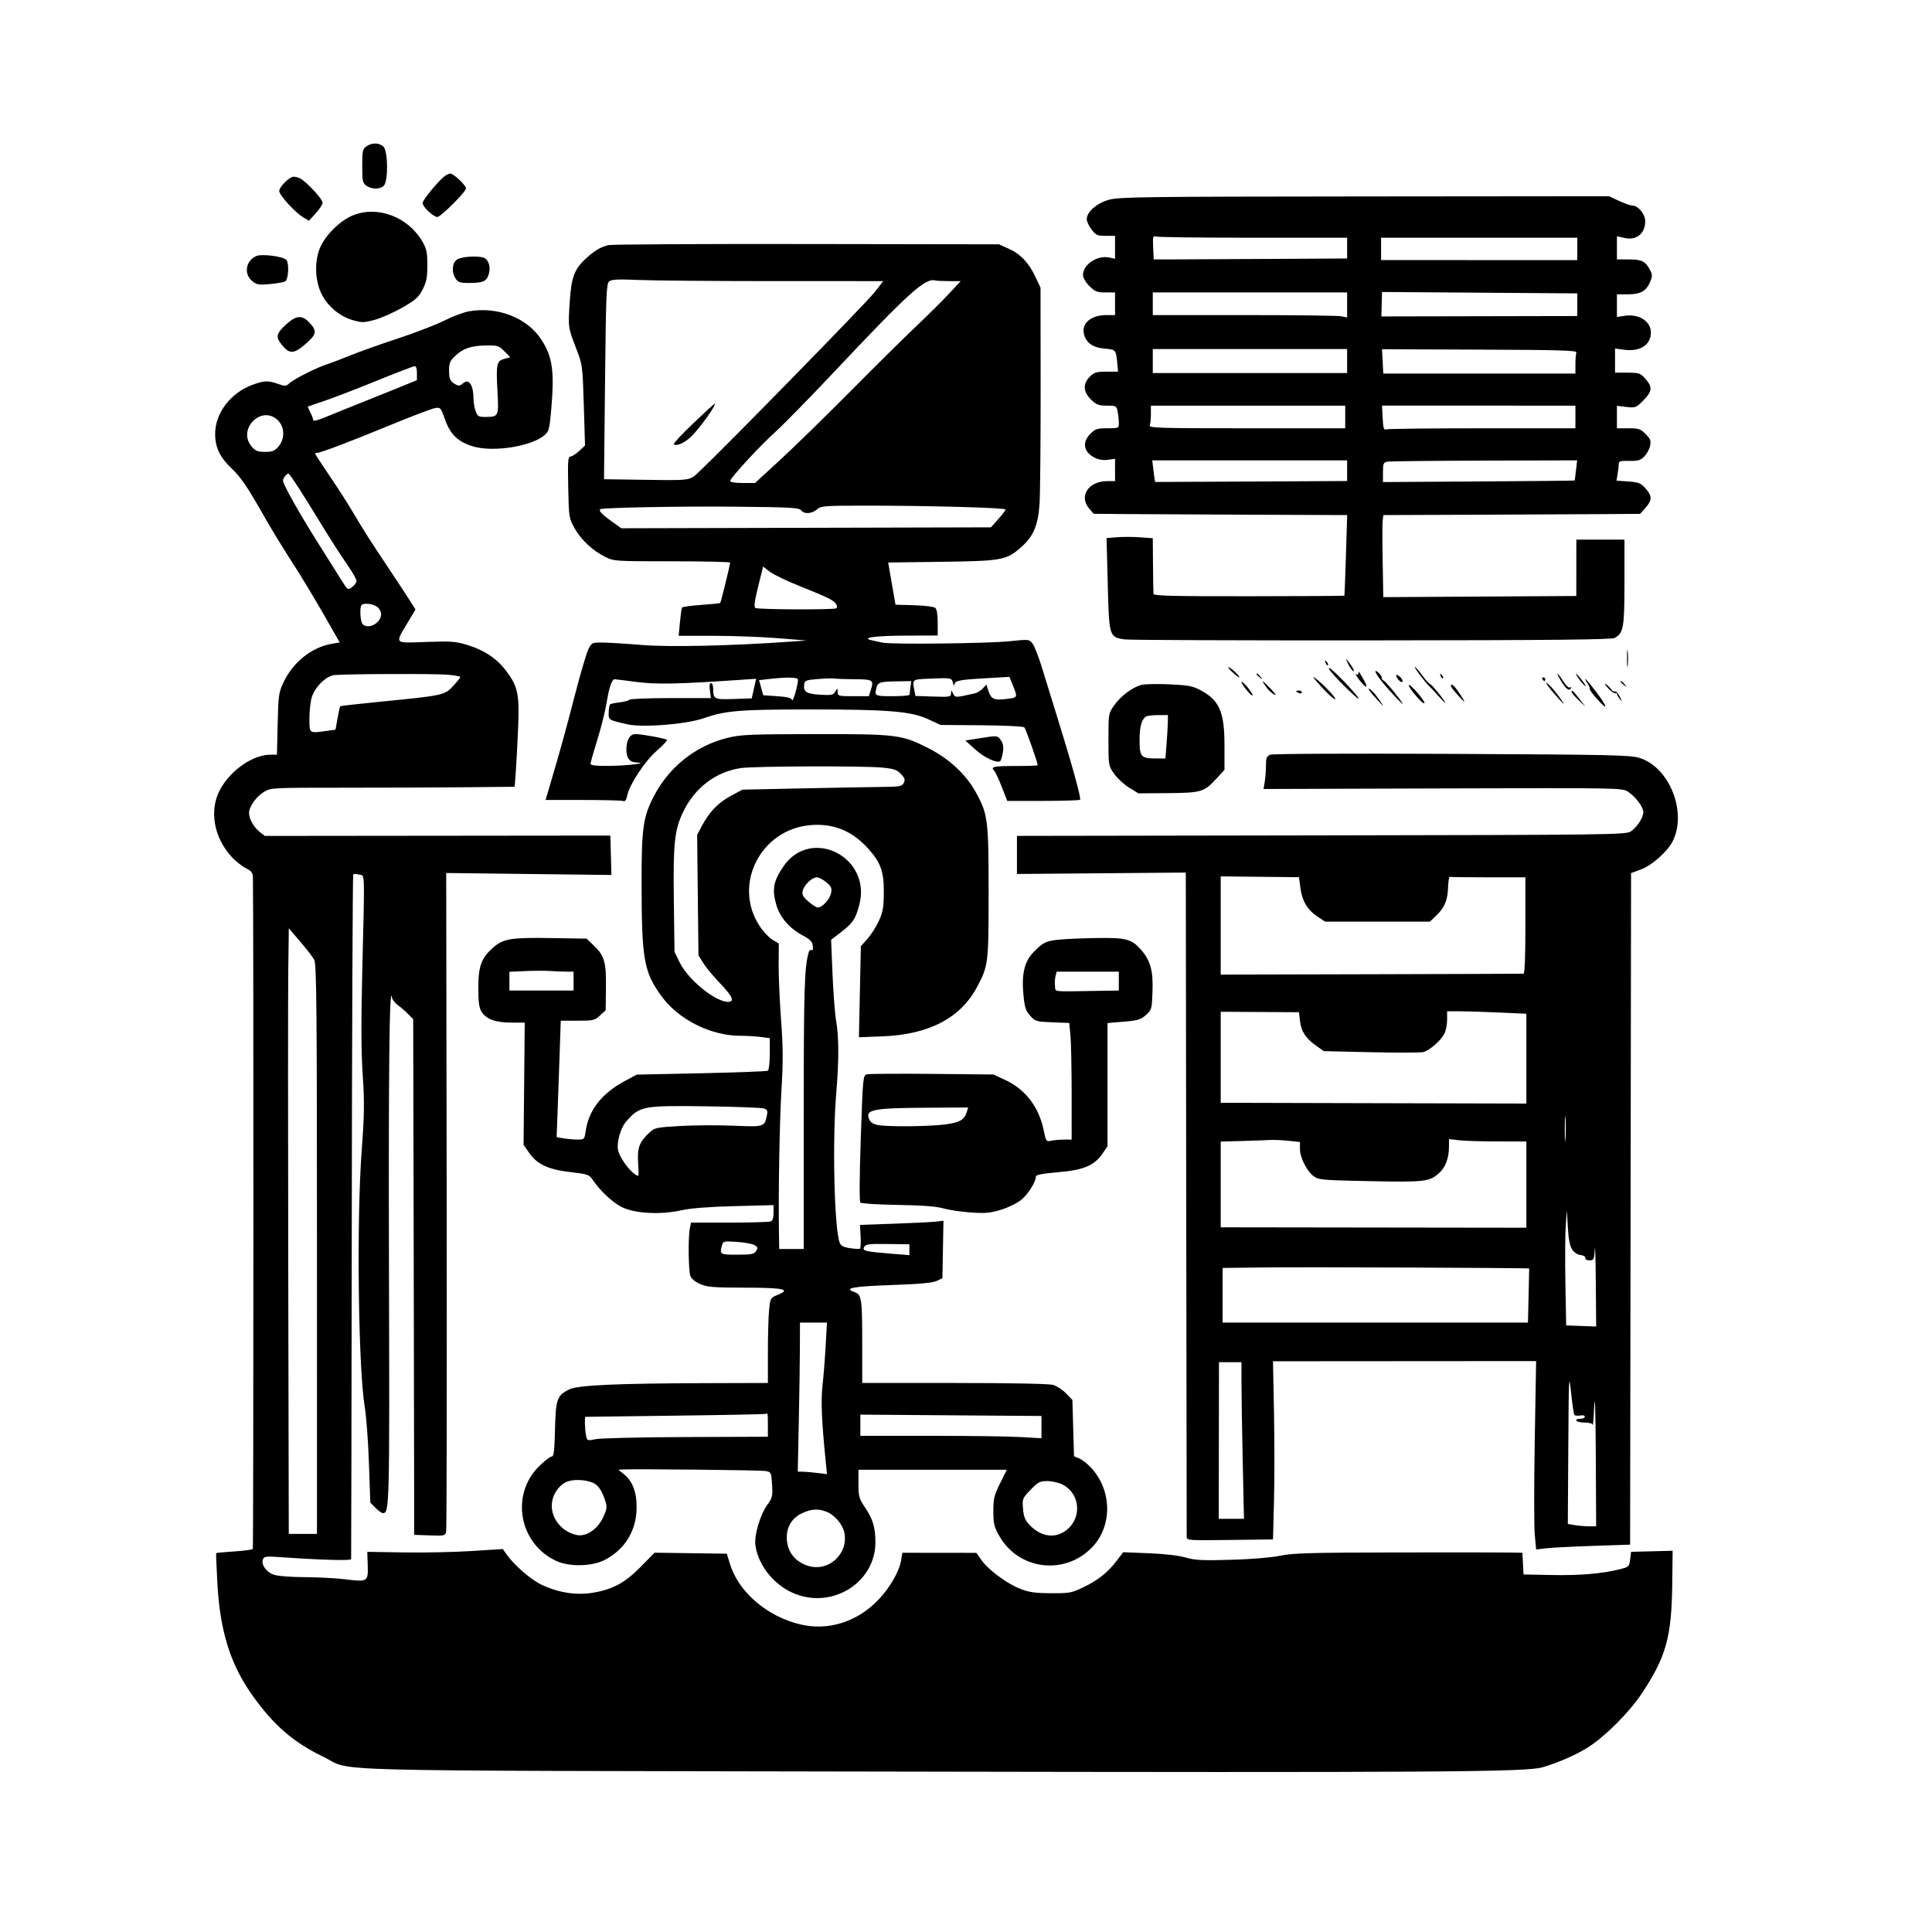 <svg version="1.1" width="1024" height="1024" xmlns="http://www.w3.org/2000/svg"><path d="M194.223 77.557 C 192.209 78.967,192.000 79.950,192.000 88.000 C 192.000 96.050,192.209 97.033,194.223 98.443 C 197.078 100.444,201.421 100.437,203.429 98.429 C 205.867 95.990,205.668 79.914,203.171 77.655 C 200.873 75.575,197.111 75.534,194.223 77.557 M235.203 93.750 C 231.122 97.287,224.000 106.112,224.000 107.632 C 224.000 109.640,229.706 115.000,231.843 115.000 C 233.604 115.000,247.000 101.622,247.000 99.864 C 247.000 98.253,240.409 92.000,238.711 92.000 C 237.892 92.000,236.313 92.787,235.203 93.750 M155.000 93.762 C 152.386 94.612,148.000 99.301,148.000 101.247 C 148.000 103.433,156.492 112.710,160.810 115.242 L 163.782 116.984 167.391 112.989 C 169.376 110.792,171.000 108.301,171.000 107.454 C 171.000 105.514,162.409 96.252,159.031 94.550 C 157.639 93.848,155.825 93.494,155.000 93.762 M587.621 105.920 C 581.218 107.755,576.000 112.357,576.000 116.171 C 576.000 117.348,577.148 119.816,578.551 121.656 C 580.838 124.654,581.614 125.000,586.051 125.000 L 591.000 125.000 591.000 131.079 L 591.000 137.159 588.003 136.501 C 581.666 135.109,574.000 140.164,574.000 145.735 C 574.000 147.205,575.372 149.572,577.400 151.600 C 580.378 154.578,581.433 155.000,585.900 155.000 L 591.000 155.000 591.000 161.000 L 591.000 167.000 586.450 167.000 C 578.339 167.000,573.234 171.238,574.485 176.933 C 575.511 181.603,579.256 184.274,585.505 184.792 C 591.505 185.290,591.513 185.300,592.251 193.250 L 592.598 197.000 586.436 197.000 C 581.110 197.000,579.914 197.358,577.636 199.636 C 573.855 203.418,574.089 207.725,578.298 211.804 C 581.127 214.546,582.316 215.000,586.673 215.000 C 591.559 215.000,591.773 215.117,592.375 218.125 C 592.719 219.844,593.000 222.544,593.000 224.125 C 593.000 226.976,592.950 227.000,586.923 227.000 C 581.540 227.000,580.512 227.334,577.923 229.923 C 573.391 234.455,574.304 239.555,580.192 242.599 C 582.215 243.646,584.685 244.037,587.163 243.705 L 591.000 243.190 591.000 249.095 L 591.000 255.000 586.950 255.000 C 576.893 255.000,571.639 262.981,577.337 269.606 L 579.674 272.323 598.087 272.477 C 608.214 272.562,638.445 272.714,665.267 272.816 L 714.034 273.000 713.379 294.250 C 713.018 305.938,712.644 315.605,712.546 315.732 C 712.449 315.860,689.673 315.988,661.934 316.016 C 621.583 316.058,611.473 315.811,611.365 314.784 C 611.291 314.078,611.179 307.148,611.115 299.384 L 611.000 285.269 604.221 284.784 C 600.493 284.517,594.981 284.502,591.971 284.751 L 586.500 285.204 587.131 309.705 C 587.847 337.541,587.907 337.736,596.175 338.907 C 598.554 339.244,657.433 339.474,727.018 339.419 C 822.684 339.343,854.078 339.028,855.758 338.130 C 860.494 335.595,861.000 332.739,861.000 308.550 L 861.000 286.000 848.250 286.001 L 835.500 286.002 835.485 300.945 L 835.470 315.888 784.325 316.194 L 733.179 316.500 732.837 297.500 C 732.648 287.050,732.659 277.262,732.861 275.750 L 733.227 273.000 783.363 272.812 C 810.939 272.709,841.554 272.563,851.398 272.488 L 869.297 272.351 872.148 269.160 C 875.740 265.140,875.740 262.860,872.149 258.840 C 869.645 256.038,868.535 255.594,863.039 255.196 L 856.780 254.744 857.379 251.122 C 857.708 249.130,857.983 246.747,857.989 245.827 C 857.998 244.450,858.979 244.177,863.521 244.283 C 868.150 244.391,869.439 244.015,871.497 241.956 C 872.847 240.605,874.240 238.056,874.593 236.290 C 875.132 233.591,874.750 232.596,872.194 230.040 C 869.474 227.320,868.514 227.000,863.077 227.000 L 857.000 227.000 857.000 221.047 L 857.000 215.094 861.981 215.684 C 866.778 216.252,867.109 216.126,870.981 212.255 C 875.757 207.478,875.986 205.135,872.101 200.787 C 869.390 197.753,868.771 197.540,862.602 197.521 L 856.002 197.500 856.001 191.121 L 856.000 184.742 860.820 185.382 C 869.265 186.502,875.000 182.812,875.000 176.258 C 875.000 170.209,868.574 166.173,860.897 167.400 L 857.000 168.024 857.000 162.012 L 857.000 156.000 862.777 156.000 C 869.530 156.000,872.558 154.302,874.625 149.356 C 875.848 146.428,875.843 145.597,874.585 143.164 C 872.165 138.485,870.210 137.500,863.346 137.500 L 857.000 137.500 857.000 131.356 L 857.000 125.213 861.040 126.120 C 867.393 127.548,872.000 123.812,872.000 117.232 C 872.000 113.534,868.317 109.007,865.295 108.990 C 864.308 108.985,861.093 107.860,858.151 106.490 L 852.801 104.000 723.151 104.118 C 604.825 104.226,592.987 104.384,587.621 105.920 M187.242 114.063 C 180.783 116.622,173.226 123.799,170.040 130.402 C 166.756 137.207,166.721 147.425,169.955 154.788 C 172.996 161.707,179.618 167.542,186.801 169.630 C 191.864 171.102,192.753 171.093,198.609 169.508 C 202.092 168.565,208.662 165.661,213.209 163.055 C 220.280 159.002,221.839 157.610,223.988 153.435 C 226.058 149.412,226.499 147.141,226.496 140.527 C 226.493 133.606,226.119 131.864,223.785 127.887 C 216.187 114.946,200.242 108.914,187.242 114.063 M664.082 126.000 L 714.000 126.000 714.000 131.500 L 714.000 137.000 674.000 137.230 C 652.000 137.357,628.938 137.469,622.750 137.480 L 611.500 137.500 611.199 131.123 C 610.937 125.566,611.108 124.827,612.531 125.373 C 613.429 125.718,636.627 126.000,664.082 126.000 M836.000 131.942 L 836.000 137.884 784.000 137.860 L 732.000 137.836 732.000 131.918 L 732.000 126.000 784.000 126.000 L 836.000 126.000 836.000 131.942 M322.500 129.915 C 318.263 130.957,315.417 132.629,310.839 136.764 C 304.407 142.575,302.808 146.801,301.946 160.261 C 301.092 173.602,301.074 173.478,305.508 185.000 C 308.723 193.355,308.790 193.863,309.429 214.812 L 310.079 236.124 306.934 239.062 C 305.204 240.678,303.122 242.000,302.308 242.000 C 301.048 242.000,300.878 244.417,301.164 258.250 C 301.492 274.102,301.573 274.631,304.466 279.855 C 307.891 286.038,314.157 291.912,320.838 295.203 C 325.395 297.448,326.196 297.500,356.249 297.500 C 373.161 297.500,386.999 297.809,386.999 298.186 C 387.001 299.290,382.093 319.240,381.731 319.602 C 381.550 319.783,377.021 320.239,371.667 320.616 C 366.313 320.992,361.731 321.626,361.485 322.024 C 361.239 322.423,360.739 325.955,360.375 329.874 L 359.713 337.000 378.106 336.994 C 388.223 336.990,403.475 337.548,412.000 338.234 L 427.500 339.480 418.000 340.148 C 387.112 342.319,354.679 343.035,340.360 341.861 C 332.187 341.191,322.847 340.611,319.604 340.572 C 313.849 340.502,313.665 340.584,311.904 344.000 C 310.912 345.925,307.659 356.950,304.674 368.500 C 299.596 388.150,297.106 397.145,291.454 416.250 L 289.162 424.000 308.999 424.000 C 319.910 424.000,329.487 424.250,330.282 424.555 C 331.297 424.944,331.921 424.144,332.375 421.873 C 333.567 415.913,341.802 403.369,348.112 397.903 C 351.390 395.063,353.794 392.461,353.454 392.121 C 352.737 391.404,340.726 389.195,336.911 389.079 C 333.948 388.989,332.000 392.175,332.000 397.113 C 332.000 401.812,333.640 403.985,337.285 404.115 C 344.507 404.373,332.484 405.885,322.750 405.942 C 315.581 405.985,313.003 405.669,313.010 404.750 C 313.016 404.063,314.641 398.325,316.621 392.000 C 318.601 385.675,320.814 376.818,321.539 372.317 C 322.822 364.358,324.328 359.991,325.785 360.008 C 326.178 360.013,331.307 360.651,337.182 361.427 C 347.711 362.817,359.123 362.604,391.134 360.417 L 400.768 359.759 399.598 364.955 L 398.427 370.151 388.964 370.477 C 378.617 370.833,378.040 370.558,378.015 365.250 C 378.007 363.462,377.491 362.000,376.868 362.000 C 376.125 362.000,375.921 363.374,376.273 366.000 L 376.810 370.000 355.464 370.000 C 343.724 370.000,333.877 370.390,333.582 370.867 C 333.287 371.344,330.988 371.967,328.474 372.250 C 325.959 372.534,323.639 373.028,323.318 373.349 C 322.997 373.670,322.681 375.589,322.617 377.612 C 322.489 381.645,322.351 381.558,332.500 383.891 C 340.604 385.754,363.638 383.919,373.000 380.665 C 384.548 376.651,391.837 376.041,428.500 376.023 C 470.708 376.003,482.883 376.995,491.937 381.192 L 498.500 384.234 520.240 384.407 C 532.539 384.505,542.397 384.997,542.939 385.540 C 543.718 386.321,550.000 404.157,550.000 405.590 C 550.000 405.816,544.600 406.000,538.000 406.000 C 526.428 406.000,524.794 406.394,527.045 408.645 C 527.619 409.219,529.388 413.022,530.975 417.095 L 533.860 424.500 552.848 424.500 C 563.292 424.500,572.123 424.213,572.473 423.862 C 573.156 423.177,567.865 404.100,560.030 379.000 C 557.369 370.475,553.803 358.942,552.105 353.371 C 550.407 347.801,548.204 342.239,547.210 341.011 C 545.439 338.823,545.199 338.801,534.952 339.877 C 523.663 341.061,472.258 341.627,467.750 340.616 C 466.238 340.277,463.769 339.740,462.264 339.422 C 455.841 338.064,463.611 336.953,479.951 336.893 L 497.000 336.830 497.000 330.037 C 497.000 325.668,496.534 322.858,495.694 322.161 C 494.976 321.565,489.942 320.947,484.509 320.789 L 474.630 320.500 473.327 313.000 C 472.611 308.875,471.742 303.844,471.396 301.820 L 470.767 298.141 499.133 297.767 C 531.053 297.346,533.407 296.915,541.204 290.052 C 547.728 284.309,550.231 278.417,550.980 267.038 C 551.325 261.792,551.583 233.875,551.554 205.000 L 551.500 152.500 548.899 146.954 C 545.321 139.327,540.965 134.682,534.757 131.876 L 529.500 129.500 427.500 129.339 C 371.400 129.250,324.150 129.509,322.500 129.915 M136.000 135.651 C 130.246 137.991,129.018 145.290,133.750 149.027 C 136.207 150.967,137.245 151.127,143.500 150.526 C 147.350 150.156,150.888 149.475,151.363 149.014 C 152.917 147.502,153.244 139.612,151.828 137.785 C 150.436 135.987,138.974 134.442,136.000 135.651 M242.223 137.557 C 239.556 139.424,239.229 144.454,241.557 147.777 C 242.828 149.593,244.065 149.997,248.307 149.986 C 255.978 149.966,257.773 149.219,258.987 145.539 C 260.229 141.776,259.066 137.623,256.495 136.636 C 253.301 135.411,244.474 135.980,242.223 137.557 M410.316 148.996 L 468.133 149.000 463.316 155.170 C 459.113 160.555,385.526 235.807,371.241 249.329 C 365.208 255.040,367.736 254.674,337.318 254.243 L 320.136 254.000 320.683 202.250 C 321.172 155.991,321.403 150.356,322.865 149.146 C 324.149 148.082,327.504 147.920,338.500 148.392 C 346.200 148.722,378.517 148.994,410.316 148.996 M503.182 149.000 L 509.200 149.000 502.903 155.750 C 499.440 159.463,491.633 167.209,485.553 172.965 C 479.474 178.720,463.925 194.096,451.000 207.133 C 438.075 220.169,421.356 236.498,413.847 243.418 L 400.194 256.000 393.597 256.000 C 389.829 256.000,387.000 255.568,387.000 254.991 C 387.000 253.395,402.219 236.844,411.072 228.813 C 415.506 224.791,429.095 210.925,441.269 198.000 C 482.052 154.702,490.318 147.227,495.832 148.655 C 496.564 148.845,499.872 149.000,503.182 149.000 M714.000 161.625 L 714.000 168.250 710.875 167.625 C 709.156 167.281,685.981 167.000,659.375 167.000 L 611.000 167.000 611.000 161.000 L 611.000 155.000 662.500 155.000 L 714.000 155.000 714.000 161.625 M835.999 161.500 L 836.000 167.500 784.073 167.608 L 732.146 167.716 732.323 161.236 L 732.500 154.757 784.249 155.128 L 835.998 155.500 835.999 161.500 M248.500 165.013 C 245.750 165.499,239.900 167.706,235.500 169.917 C 231.100 172.127,219.931 176.428,210.681 179.473 C 201.430 182.519,190.180 186.522,185.681 188.370 C 181.181 190.218,175.700 192.303,173.500 193.003 C 167.992 194.756,155.933 200.818,153.478 203.068 C 151.629 204.762,151.114 204.799,147.478 203.504 C 142.077 201.581,139.981 201.661,133.640 204.033 C 122.099 208.351,114.007 219.067,114.032 230.000 C 114.047 237.064,116.499 242.290,122.477 248.000 C 127.792 253.077,130.939 257.697,140.239 274.076 C 143.807 280.359,150.235 290.900,154.522 297.500 C 158.810 304.100,166.311 316.475,171.191 325.000 L 180.064 340.500 175.827 341.233 C 165.124 343.084,155.190 351.060,150.179 361.825 C 147.733 367.080,147.510 368.703,147.166 383.750 L 146.794 400.000 143.435 400.000 C 133.883 400.000,121.808 408.482,116.385 419.000 C 110.881 429.678,113.373 443.766,122.567 453.942 C 124.655 456.254,128.082 459.021,130.182 460.093 C 133.550 461.811,134.007 462.480,134.061 465.770 C 134.428 488.043,134.371 820.386,134.000 820.946 C 133.725 821.362,129.289 821.968,124.141 822.293 C 118.994 822.618,114.690 823.023,114.577 823.192 C 114.464 823.361,114.746 830.475,115.205 839.000 C 116.577 864.515,122.072 882.125,133.812 898.630 C 145.010 914.373,155.569 923.527,171.164 931.009 C 188.243 939.204,157.272 938.377,469.000 938.970 C 761.474 939.527,808.983 939.220,817.500 936.722 C 826.108 934.197,835.819 929.917,841.988 925.929 C 850.992 920.110,863.459 907.618,869.954 897.908 C 883.009 878.390,885.988 867.802,886.322 839.719 L 886.534 821.939 875.517 822.219 L 864.500 822.500 864.000 826.500 C 863.518 830.356,863.319 830.545,858.500 831.740 C 848.951 834.108,837.417 835.087,822.500 834.794 L 807.500 834.500 807.200 828.750 L 806.900 823.000 799.700 822.866 C 795.740 822.792,768.650 822.774,739.500 822.827 C 694.478 822.909,685.296 823.171,678.500 824.569 C 673.701 825.556,663.264 826.419,652.414 826.726 C 637.200 827.156,633.388 826.964,628.414 825.516 C 624.777 824.458,617.266 823.587,608.904 823.255 L 595.309 822.715 591.721 827.414 C 587.007 833.588,581.948 837.577,574.000 841.385 C 567.959 844.280,566.759 844.496,557.000 844.439 C 548.561 844.390,545.372 843.935,540.757 842.120 C 533.646 839.324,523.924 832.125,520.259 826.943 L 517.500 823.043 497.878 823.021 L 478.256 823.000 477.634 826.886 C 476.668 832.931,471.437 841.934,465.191 848.305 C 453.979 859.740,438.878 864.432,424.305 861.006 C 406.707 856.869,391.538 843.908,386.956 829.091 L 385.227 823.500 366.074 823.228 L 346.922 822.957 339.711 830.319 C 331.374 838.832,324.878 842.380,314.374 844.158 C 305.523 845.657,296.063 844.209,287.143 839.990 C 281.345 837.248,272.548 829.619,268.427 823.759 L 266.500 821.018 250.000 822.077 C 240.925 822.660,224.763 822.993,214.085 822.818 L 194.669 822.500 194.899 829.662 C 195.178 838.362,194.874 838.548,182.858 837.041 C 178.290 836.469,168.691 835.966,161.526 835.924 C 153.774 835.879,147.083 835.338,145.000 834.589 C 141.067 833.175,138.313 829.232,139.358 826.510 C 139.982 824.885,140.957 824.772,149.275 825.362 C 169.658 826.809,186.004 827.271,186.113 826.404 C 186.175 825.907,186.326 744.161,186.449 644.747 C 186.571 545.333,186.918 463.749,187.218 463.449 C 187.518 463.148,188.942 463.198,190.382 463.560 C 193.482 464.338,193.338 459.763,192.000 515.000 C 191.355 541.643,191.426 557.488,192.244 569.727 C 193.221 584.336,193.135 590.494,191.678 610.227 C 188.930 647.452,189.900 725.570,193.365 746.000 C 194.157 750.675,195.138 763.935,195.543 775.467 L 196.280 796.434 199.063 799.217 C 200.594 800.748,202.342 802.000,202.948 802.000 C 206.427 802.000,206.506 798.851,206.165 674.000 C 205.876 568.001,206.393 520.586,207.751 528.653 C 207.950 529.836,209.305 531.636,210.762 532.653 C 212.219 533.669,214.668 535.785,216.205 537.356 L 219.000 540.212 219.250 652.356 C 219.387 714.035,219.500 775.525,219.500 789.000 L 219.500 813.500 227.721 813.790 C 235.578 814.067,235.965 813.979,236.469 811.790 C 236.758 810.530,236.884 731.472,236.748 636.105 L 236.500 462.710 280.283 463.234 L 324.065 463.757 323.783 453.315 L 323.500 442.874 231.922 442.966 L 140.344 443.059 137.652 440.941 C 134.509 438.468,132.000 434.019,132.000 430.918 C 132.000 427.599,135.670 422.369,139.800 419.800 C 143.498 417.501,143.519 417.500,183.000 417.500 C 204.725 417.500,233.813 417.387,247.641 417.250 L 272.781 417.000 273.371 409.250 C 273.695 404.988,274.252 394.477,274.608 385.893 C 275.356 367.867,274.508 363.833,268.219 355.500 C 263.370 349.075,256.542 344.526,247.731 341.850 C 241.483 339.952,239.093 339.777,225.827 340.247 C 208.520 340.861,209.175 341.575,216.207 329.758 L 220.219 323.017 216.882 317.758 C 215.047 314.866,209.935 307.100,205.522 300.500 C 196.056 286.339,192.742 281.128,186.686 270.875 C 184.209 266.681,178.766 258.219,174.591 252.069 C 170.416 245.919,167.000 240.688,167.000 240.444 C 167.000 240.200,167.517 240.000,168.150 240.000 C 170.001 240.000,184.988 234.310,207.000 225.251 C 218.275 220.610,228.864 216.587,230.531 216.311 C 233.480 215.823,233.626 215.989,235.900 222.430 C 238.698 230.355,242.871 234.299,250.962 236.667 C 261.609 239.782,281.744 236.564,288.622 230.649 C 290.860 228.723,291.246 227.351,292.037 218.489 C 293.969 196.852,292.976 189.368,286.939 180.026 C 279.442 168.428,263.779 162.310,248.500 165.013 M151.478 172.127 C 146.474 176.740,146.055 178.528,149.078 182.371 C 153.558 188.068,155.787 187.897,163.088 181.301 C 167.761 177.079,167.945 175.223,164.099 171.106 C 160.068 166.791,156.998 167.039,151.478 172.127 M267.327 186.182 L 270.500 189.364 267.367 190.180 C 263.248 191.254,262.875 192.981,263.662 207.345 C 264.395 220.731,264.290 220.959,257.348 220.985 C 253.584 220.999,253.093 220.705,252.098 217.851 C 251.494 216.119,251.000 213.475,251.000 211.976 C 251.000 203.968,248.545 200.292,245.212 203.308 C 243.885 204.509,243.048 204.612,241.499 203.765 C 238.570 202.162,238.032 200.983,238.015 196.118 C 238.002 192.425,238.531 191.235,241.382 188.547 C 245.573 184.594,249.682 183.234,257.827 183.102 C 263.669 183.008,264.397 183.244,267.327 186.182 M714.000 191.367 L 714.000 197.734 662.500 197.726 L 611.000 197.719 611.000 191.359 L 611.000 185.000 662.500 185.000 L 714.000 185.000 714.000 191.367 M835.509 186.832 C 835.229 187.564,835.000 190.377,835.000 193.082 L 835.000 198.000 784.085 198.000 L 733.171 198.000 732.835 191.552 L 732.500 185.105 784.259 185.302 C 826.890 185.465,835.929 185.735,835.509 186.832 M220.985 197.750 L 220.970 201.500 210.235 205.885 C 204.331 208.296,195.000 212.047,189.500 214.220 C 184.000 216.393,176.463 219.445,172.750 221.003 C 168.547 222.766,165.998 223.394,165.994 222.668 C 165.990 222.025,165.307 220.196,164.476 218.601 C 163.645 217.007,163.085 215.606,163.232 215.487 C 163.379 215.369,167.100 214.085,171.500 212.634 C 175.900 211.182,188.275 206.429,199.000 202.071 C 209.725 197.713,219.063 194.114,219.750 194.074 C 220.543 194.027,220.995 195.370,220.985 197.750 M367.436 224.386 C 361.421 230.098,356.784 235.070,357.132 235.434 C 358.320 236.681,362.594 234.887,366.048 231.692 C 370.466 227.606,380.213 214.000,378.722 214.000 C 378.530 214.000,373.452 218.674,367.436 224.386 M713.000 221.000 L 713.000 227.000 660.893 227.000 C 613.789 227.000,608.844 226.848,609.393 225.418 C 609.727 224.548,610.000 221.848,610.000 219.418 L 610.000 215.000 661.500 215.000 L 713.000 215.000 713.000 221.000 M835.000 221.000 L 835.000 227.000 785.582 227.000 C 758.402 227.000,735.492 227.258,734.670 227.573 C 733.458 228.038,733.113 226.908,732.839 221.571 L 732.500 214.996 783.750 214.998 L 835.000 215.000 835.000 221.000 M147.195 222.687 C 150.945 226.280,151.121 232.585,147.587 236.694 C 145.583 239.024,144.380 239.500,140.500 239.500 C 136.620 239.500,135.417 239.024,133.413 236.694 C 125.571 227.576,138.540 214.395,147.195 222.687 M714.000 249.473 L 714.000 254.947 663.250 255.223 C 635.337 255.375,612.402 255.477,612.282 255.449 C 612.162 255.421,611.763 252.833,611.394 249.699 L 610.725 244.000 662.362 244.000 L 714.000 244.000 714.000 249.473 M835.313 249.250 C 834.987 252.137,834.663 254.582,834.594 254.683 C 834.524 254.783,811.637 255.008,783.733 255.183 L 732.999 255.500 733.000 250.320 C 733.000 245.742,733.262 245.089,735.250 244.706 C 736.487 244.467,759.641 244.211,786.703 244.136 L 835.906 244.000 835.313 249.250 M158.432 258.804 C 161.145 263.037,166.831 272.180,171.067 279.122 C 175.303 286.065,181.071 295.023,183.884 299.029 C 186.698 303.036,188.986 307.031,188.969 307.907 C 188.951 308.783,187.895 310.257,186.621 311.182 C 184.330 312.845,184.267 312.803,180.902 307.371 C 179.031 304.351,173.675 295.849,169.000 288.480 C 159.060 272.810,150.000 256.739,150.000 254.777 C 150.000 253.390,151.929 250.954,152.950 251.054 C 153.252 251.083,155.720 254.571,158.432 258.804 M424.576 270.435 C 426.161 272.603,430.242 272.392,433.000 270.000 C 435.172 268.116,436.741 268.000,459.991 268.000 C 492.331 268.000,533.000 269.132,533.000 270.031 C 533.000 270.423,531.252 272.713,529.115 275.121 L 525.229 279.500 427.275 279.748 L 329.320 279.996 323.660 275.943 C 318.864 272.509,317.096 270.520,318.250 269.856 C 319.649 269.052,360.709 268.284,388.466 268.543 C 418.789 268.826,423.584 269.078,424.576 270.435 M423.500 310.491 C 430.100 313.111,437.132 316.079,439.127 317.085 C 442.660 318.868,444.471 321.195,443.264 322.402 C 442.399 323.268,401.716 323.109,400.360 322.235 C 399.535 321.703,399.944 318.565,401.839 310.887 L 404.458 300.274 407.979 303.000 C 409.915 304.499,416.900 307.870,423.500 310.491 M199.777 321.557 C 201.026 322.431,202.000 324.167,202.000 325.518 C 202.000 330.199,195.242 333.842,192.200 330.800 C 190.935 329.535,190.528 321.805,191.667 320.667 C 192.872 319.461,197.513 319.970,199.777 321.557 M862.336 349.000 C 862.336 353.125,862.513 354.813,862.728 352.750 C 862.944 350.688,862.944 347.313,862.728 345.250 C 862.513 343.188,862.336 344.875,862.336 349.000 M714.444 351.687 C 715.292 353.439,716.484 355.181,717.093 355.557 C 718.434 356.386,716.988 353.537,714.525 350.500 C 713.020 348.644,713.014 348.729,714.444 351.687 M702.564 351.293 C 702.940 352.279,703.499 352.834,703.807 352.526 C 704.115 352.219,703.808 351.412,703.124 350.733 C 702.136 349.753,702.022 349.868,702.564 351.293 M652.812 355.890 C 654.633 357.601,656.390 359.000,656.717 359.000 C 657.752 359.000,653.607 354.857,651.511 353.798 C 650.405 353.239,650.990 354.180,652.812 355.890 M752.506 357.646 C 754.514 360.316,756.685 362.950,757.329 363.500 C 757.973 364.050,760.188 366.414,762.250 368.753 C 764.313 371.092,766.000 372.783,766.000 372.512 C 766.000 371.542,758.720 362.500,757.940 362.500 C 757.503 362.500,755.792 360.632,754.138 358.350 C 752.485 356.067,750.620 353.883,749.993 353.496 C 749.367 353.109,750.498 354.976,752.506 357.646 M705.595 356.236 C 710.604 362.115,721.168 372.212,719.995 370.000 C 718.526 367.230,705.683 354.000,704.462 354.000 C 704.037 354.000,704.547 355.006,705.595 356.236 M729.007 355.750 C 729.019 357.170,732.513 361.762,738.420 368.124 C 741.676 371.631,743.951 373.825,743.475 373.000 C 741.754 370.019,734.745 361.481,733.368 360.689 C 732.592 360.242,732.121 359.567,732.320 359.189 C 732.520 358.810,731.854 357.712,730.841 356.750 C 729.829 355.788,729.003 355.337,729.007 355.750 M720.000 356.892 C 720.000 357.580,719.482 357.798,718.819 357.388 C 718.169 356.986,718.897 358.310,720.437 360.329 C 724.079 365.103,725.536 365.054,722.786 360.250 C 720.065 355.498,720.000 355.420,720.000 356.892 M237.250 357.603 C 240.963 357.933,243.994 358.495,243.988 358.851 C 243.981 359.208,242.247 361.361,240.134 363.635 C 235.626 368.488,234.994 368.624,201.595 371.916 C 190.097 373.050,180.523 374.144,180.320 374.347 C 180.116 374.550,179.473 377.425,178.890 380.734 L 177.830 386.751 173.275 387.376 C 163.694 388.689,164.000 388.904,164.000 380.866 C 164.000 376.942,164.552 371.891,165.226 369.640 C 166.865 364.169,172.862 358.235,177.182 357.811 C 183.647 357.175,230.601 357.013,237.250 357.603 M666.000 357.378 C 666.000 357.585,666.788 358.373,667.750 359.128 C 669.336 360.371,669.371 360.336,668.128 358.750 C 666.821 357.084,666.000 356.555,666.000 357.378 M740.000 357.819 C 740.000 359.402,742.706 362.284,743.296 361.330 C 743.627 360.795,743.021 359.606,741.949 358.688 C 740.877 357.770,740.000 357.379,740.000 357.819 M763.564 358.293 C 763.940 359.279,764.499 359.834,764.807 359.526 C 765.115 359.219,764.808 358.412,764.124 357.733 C 763.136 356.753,763.022 356.868,763.564 358.293 M827.086 360.421 C 829.782 364.991,831.592 366.469,832.565 364.894 C 833.028 364.145,832.887 363.952,832.190 364.382 C 831.532 364.789,830.023 363.413,828.523 361.037 C 825.428 356.133,824.261 355.633,827.086 360.421 M836.978 359.970 C 838.142 361.603,839.604 363.255,840.228 363.641 C 840.852 364.027,840.103 362.690,838.563 360.671 C 835.220 356.289,833.960 355.731,836.978 359.970 M699.500 363.086 C 702.250 366.136,705.348 369.206,706.383 369.908 C 711.346 373.270,701.937 362.857,696.500 358.970 C 695.400 358.184,696.750 360.036,699.500 363.086 M422.958 360.250 C 422.848 363.486,420.283 372.326,419.838 371.000 C 419.474 369.913,417.300 369.362,411.945 369.000 L 404.555 368.500 403.430 364.500 L 402.306 360.500 407.403 359.913 C 417.110 358.795,423.003 358.923,422.958 360.250 M452.500 360.002 C 462.561 360.038,463.201 360.405,461.680 365.263 L 460.511 369.000 452.255 369.000 C 444.371 369.000,443.998 368.899,443.965 366.750 C 443.929 364.522,443.917 364.520,442.715 366.556 C 441.647 368.364,440.718 368.567,435.023 368.240 C 427.616 367.815,425.775 366.739,426.199 363.086 C 426.483 360.646,426.895 360.467,433.500 359.908 C 437.350 359.582,441.400 359.463,442.500 359.644 C 443.600 359.825,448.100 359.986,452.500 360.002 M505.109 362.000 C 505.499 363.410,505.844 363.772,505.900 362.829 C 506.025 360.735,508.402 360.268,523.251 359.426 L 535.002 358.760 536.381 362.130 C 539.545 369.860,539.598 369.695,533.733 370.428 C 526.927 371.278,525.361 370.623,523.945 366.334 L 522.794 362.844 520.869 364.910 C 519.811 366.046,517.945 367.203,516.722 367.480 C 506.322 369.838,506.238 369.839,505.163 367.622 C 504.172 365.576,504.133 365.572,504.070 367.500 C 504.009 369.377,503.425 369.481,494.614 369.184 L 485.224 368.868 484.612 365.809 C 483.464 360.070,483.420 360.106,492.250 359.727 C 504.308 359.211,504.340 359.216,505.109 362.000 M817.500 360.000 C 817.840 360.550,818.316 361.000,818.559 361.000 C 818.802 361.000,819.000 360.550,819.000 360.000 C 819.000 359.450,818.523 359.000,817.941 359.000 C 817.359 359.000,817.160 359.450,817.500 360.000 M841.480 362.330 C 842.320 363.611,842.804 364.863,842.556 365.111 C 842.308 365.359,844.094 367.798,846.526 370.531 C 852.520 377.269,852.170 374.844,845.966 366.649 C 841.088 360.204,838.379 357.596,841.480 362.330 M482.559 364.250 C 482.326 366.038,482.105 367.837,482.067 368.250 C 482.030 368.663,477.950 369.000,473.000 369.000 C 463.569 369.000,463.385 368.897,464.616 364.304 C 465.338 361.613,466.557 361.263,475.742 361.116 L 482.983 361.000 482.559 364.250 M658.027 361.538 C 658.012 362.109,659.332 364.134,660.959 366.038 C 662.587 367.942,663.925 369.050,663.932 368.500 C 663.940 367.950,662.620 365.925,661.000 364.000 C 659.380 362.075,658.042 360.967,658.027 361.538 M671.001 364.002 C 672.177 365.653,674.120 367.508,675.320 368.124 C 676.705 368.836,676.058 367.741,673.547 365.122 C 668.863 360.238,668.073 359.890,671.001 364.002 M859.000 361.378 C 859.000 361.585,859.788 362.373,860.750 363.128 C 862.336 364.371,862.371 364.336,861.128 362.750 C 859.821 361.084,859.000 360.555,859.000 361.378 M605.123 362.989 C 600.357 364.133,594.078 368.812,590.528 373.867 C 587.511 378.162,587.500 378.229,587.500 392.003 C 587.500 405.780,587.510 405.843,590.531 410.140 C 592.198 412.512,595.769 415.813,598.467 417.476 L 603.372 420.500 619.000 420.372 C 636.794 420.226,638.148 419.818,644.802 412.599 L 649.000 408.045 649.000 394.990 C 649.000 377.353,646.316 371.159,636.370 365.848 C 632.195 363.618,629.858 363.170,620.000 362.713 C 613.675 362.419,606.980 362.543,605.123 362.989 M823.633 367.500 C 826.245 370.525,828.544 373.000,828.742 373.000 C 829.260 373.000,823.896 365.821,821.830 363.750 C 818.006 359.917,819.161 362.320,823.633 367.500 M852.403 364.810 C 854.000 366.525,855.687 367.693,856.153 367.405 C 856.619 367.118,857.000 367.273,857.000 367.750 C 857.000 368.227,857.697 369.491,858.548 370.559 C 859.897 372.249,859.891 372.076,858.506 369.217 C 857.631 367.412,856.515 366.182,856.026 366.484 C 855.537 366.786,854.544 366.211,853.818 365.206 C 853.093 364.200,851.825 362.998,851.000 362.534 C 850.175 362.070,850.806 363.094,852.403 364.810 M748.878 366.846 C 752.280 371.141,755.000 373.642,755.000 372.475 C 755.000 371.202,747.944 363.000,746.849 363.000 C 746.290 363.000,747.203 364.731,748.878 366.846 M769.043 363.750 C 769.066 364.163,770.933 366.525,773.192 369.000 C 776.169 372.261,776.800 372.674,775.484 370.500 C 771.580 364.048,768.900 361.239,769.043 363.750 M728.051 368.750 C 729.945 370.813,731.899 372.950,732.394 373.500 C 734.106 375.403,731.646 371.527,729.062 368.250 C 727.653 366.463,726.074 365.000,725.554 365.000 C 725.033 365.000,726.157 366.688,728.051 368.750 M687.000 366.393 C 687.000 366.609,687.675 367.045,688.500 367.362 C 689.325 367.678,690.000 367.501,690.000 366.969 C 690.000 366.436,689.325 366.000,688.500 366.000 C 687.675 366.000,687.000 366.177,687.000 366.393 M833.000 366.804 C 833.000 367.246,834.648 369.158,836.663 371.054 L 840.325 374.500 836.995 370.250 C 833.590 365.904,833.000 365.395,833.000 366.804 M618.994 382.250 C 618.991 384.038,618.699 389.212,618.346 393.750 L 617.704 402.000 612.786 402.000 C 604.766 402.000,604.000 401.163,604.000 392.399 C 604.000 385.182,605.032 381.346,607.400 379.765 C 608.005 379.361,610.862 379.024,613.750 379.015 L 619.000 379.000 618.994 382.250 M385.639 391.076 C 368.881 395.193,354.817 406.269,346.699 421.743 C 340.889 432.816,340.032 438.716,340.053 467.500 C 340.083 508.348,341.212 514.939,350.362 527.675 C 359.451 540.326,376.627 549.000,392.590 549.000 C 395.962 549.000,400.809 549.286,403.360 549.636 L 408.000 550.272 408.000 558.577 C 408.000 563.145,407.550 567.160,406.999 567.500 C 406.449 567.841,390.586 568.445,371.749 568.844 L 337.500 569.568 331.081 573.013 C 319.028 579.483,312.068 588.342,310.469 599.250 C 309.784 603.921,309.712 604.000,306.136 603.989 C 304.136 603.983,300.819 603.700,298.764 603.360 L 295.028 602.743 295.519 589.621 C 295.790 582.405,296.282 568.513,296.613 558.750 L 297.215 541.000 306.092 541.000 C 314.376 541.000,315.170 540.816,317.991 538.250 L 321.014 535.500 321.163 523.500 C 321.333 509.775,320.387 506.547,314.566 501.000 L 310.894 497.500 292.026 497.190 C 270.886 496.843,266.757 497.519,261.428 502.197 C 255.101 507.752,253.496 512.097,253.526 523.584 C 253.547 531.582,253.926 534.237,255.354 536.418 C 257.873 540.262,262.754 542.000,271.030 542.000 L 278.123 542.000 277.812 574.400 L 277.500 606.800 280.509 611.095 C 284.759 617.161,290.580 619.859,302.407 621.243 C 311.586 622.317,312.253 622.554,314.223 625.441 C 318.191 631.256,324.519 637.178,329.500 639.739 C 336.202 643.185,350.051 643.962,361.000 641.506 C 366.054 640.373,375.268 639.646,389.250 639.278 L 410.000 638.733 410.000 642.759 C 410.000 645.509,409.498 646.979,408.418 647.393 C 407.548 647.727,397.704 648.000,386.543 648.000 L 366.250 648.000 365.625 651.125 C 364.672 655.891,364.880 673.555,365.922 676.295 C 366.482 677.769,368.542 679.455,371.172 680.592 C 374.897 682.203,378.175 682.467,394.701 682.483 C 415.409 682.504,419.479 683.391,412.215 686.297 C 408.376 687.833,408.286 687.986,407.650 694.079 C 407.292 697.497,407.000 707.652,407.000 716.647 L 407.000 733.000 375.250 733.093 C 326.445 733.237,306.314 734.148,301.675 736.423 C 295.240 739.579,294.545 741.548,294.156 757.703 C 293.873 769.466,293.552 772.000,292.341 772.000 C 291.532 772.000,288.493 774.377,285.588 777.282 C 270.402 792.467,275.193 818.288,294.878 827.354 C 301.853 830.567,313.747 830.298,320.563 826.773 C 331.273 821.236,337.356 811.211,337.417 799.000 C 337.458 790.619,335.207 784.881,330.393 781.095 L 327.730 779.000 330.115 778.857 C 336.305 778.488,402.877 779.189,405.639 779.653 C 408.737 780.174,408.784 780.270,409.207 786.841 C 409.599 792.921,409.388 793.843,406.789 797.440 C 402.809 802.948,399.589 813.995,400.413 819.316 C 402.122 830.352,410.954 840.869,421.975 844.991 C 442.139 852.532,463.970 838.246,463.985 817.500 C 463.990 809.618,462.679 805.210,458.467 798.951 C 455.287 794.226,455.000 793.185,455.000 786.400 L 455.000 779.000 494.317 779.000 L 533.635 779.000 530.067 786.187 C 526.925 792.516,526.500 794.275,526.500 800.937 C 526.500 807.544,526.892 809.195,529.599 814.000 C 539.781 832.073,564.162 835.175,578.689 820.247 C 589.580 809.055,589.522 790.332,578.559 778.197 C 576.590 776.017,573.688 773.699,572.111 773.046 L 569.243 771.858 568.819 756.931 L 568.395 742.003 564.992 738.492 C 563.120 736.561,559.994 734.537,558.044 733.996 C 555.943 733.412,534.658 733.009,505.750 733.006 L 457.000 733.000 457.000 712.625 C 457.000 688.043,456.712 686.144,452.779 684.773 C 446.978 682.751,451.951 681.831,472.631 681.100 C 487.467 680.575,494.367 679.945,496.500 678.919 L 499.500 677.476 499.776 662.253 L 500.052 647.031 495.776 647.499 C 493.424 647.757,483.470 648.250,473.654 648.595 L 455.809 649.223 456.154 655.361 C 456.345 658.738,456.155 661.662,455.733 661.861 C 455.312 662.060,452.926 661.916,450.432 661.542 C 447.014 661.030,445.689 660.313,445.049 658.630 C 442.177 651.075,441.109 604.942,443.218 579.500 C 444.702 561.591,444.679 549.814,443.142 541.000 C 442.519 537.425,441.670 526.317,441.255 516.315 L 440.500 498.130 445.696 494.112 C 452.109 489.153,453.480 487.102,455.464 479.500 C 462.073 454.171,429.709 437.917,415.191 459.273 C 409.833 467.154,409.067 471.496,411.556 479.878 C 413.462 486.296,418.473 492.054,425.364 495.748 C 429.459 497.942,430.566 499.079,430.827 501.356 C 431.024 503.085,430.757 503.968,430.149 503.592 C 429.596 503.250,428.912 503.765,428.628 504.735 C 426.350 512.521,426.000 523.900,426.000 590.184 L 426.000 662.000 419.500 662.000 L 413.000 662.000 412.865 653.750 C 412.512 632.117,413.167 594.629,414.195 577.587 C 415.106 562.505,415.062 555.008,413.981 540.587 C 413.236 530.639,412.659 517.452,412.701 511.283 L 412.776 500.065 409.441 498.098 C 407.608 497.016,404.533 493.739,402.608 490.815 C 388.229 468.969,403.078 439.554,429.609 437.330 C 441.615 436.323,451.366 440.227,459.839 449.434 C 466.734 456.925,468.511 461.794,468.441 473.000 C 468.391 481.014,467.978 483.380,465.801 488.125 C 464.382 491.219,461.658 495.494,459.747 497.625 L 456.274 501.500 455.759 525.639 L 455.243 549.778 467.872 549.279 C 492.395 548.309,509.075 539.593,517.826 523.176 C 523.842 511.888,523.977 510.790,523.989 473.144 C 524.001 434.637,523.598 431.460,517.249 420.000 C 511.915 410.373,503.294 402.325,492.233 396.646 C 478.044 389.361,475.353 389.026,431.500 389.090 C 397.448 389.139,392.683 389.345,385.639 391.076 M518.575 391.385 L 511.650 392.500 516.906 397.225 C 521.709 401.544,528.196 404.615,530.069 403.457 C 530.485 403.200,531.132 401.177,531.506 398.962 C 532.002 396.028,531.748 394.264,530.570 392.467 C 528.805 389.773,528.665 389.761,518.575 391.385 M673.250 400.026 C 671.360 400.790,670.998 401.700,670.989 405.718 C 670.983 408.348,670.692 412.229,670.343 414.341 L 669.709 418.183 764.683 417.884 C 858.268 417.591,859.703 417.615,862.822 419.590 C 866.761 422.084,871.001 427.714,870.996 430.444 C 870.991 433.337,867.601 438.560,864.342 440.696 C 861.721 442.413,853.817 442.513,700.294 442.771 L 539.000 443.041 539.000 453.134 L 539.000 463.228 583.750 462.853 L 628.500 462.478 628.723 637.489 C 628.846 733.745,628.958 813.400,628.972 814.500 C 628.998 816.449,629.577 816.493,651.855 816.215 L 674.713 815.930 675.240 795.715 C 675.530 784.597,675.530 763.350,675.240 748.500 L 674.713 721.500 744.443 721.451 L 814.174 721.401 813.448 763.472 C 813.049 786.610,813.053 809.078,813.458 813.399 L 814.195 821.256 819.347 820.637 C 822.181 820.298,833.386 819.719,844.247 819.352 L 863.995 818.684 864.247 640.731 L 864.500 462.777 869.758 460.816 C 875.507 458.671,883.667 451.478,886.445 446.106 C 894.400 430.723,884.938 406.666,868.988 401.723 C 864.033 400.187,854.364 399.978,769.500 399.569 C 714.220 399.303,674.573 399.491,673.250 400.026 M467.779 406.853 C 473.892 407.466,475.460 408.016,477.566 410.288 C 479.614 412.496,479.877 413.360,479.002 414.996 C 478.037 416.799,476.857 417.010,467.215 417.098 C 461.322 417.152,442.325 417.497,425.000 417.864 L 393.500 418.533 387.166 421.950 C 380.534 425.529,375.853 430.441,371.871 438.000 L 369.500 442.500 369.851 474.430 L 370.202 506.360 372.732 510.430 C 374.124 512.669,378.128 517.494,381.631 521.153 C 388.290 528.108,389.531 531.000,385.860 531.000 C 379.162 531.000,364.762 519.288,360.308 510.219 L 357.500 504.500 357.145 477.263 C 356.749 446.862,357.469 440.008,362.070 430.359 C 368.171 417.565,379.398 409.038,392.707 407.091 C 399.883 406.042,457.846 405.858,467.779 406.853 M689.226 470.563 C 690.118 477.480,692.985 482.300,698.299 485.817 L 702.351 488.500 730.109 488.500 L 757.866 488.500 761.022 485.500 C 765.598 481.151,767.231 477.380,767.498 470.546 C 767.628 467.221,768.019 464.613,768.367 464.750 C 768.715 464.887,777.888 465.001,788.750 465.003 L 808.500 465.005 808.500 490.503 C 808.500 506.779,808.138 516.030,807.500 516.083 C 806.950 516.128,770.612 516.255,726.750 516.366 L 647.000 516.566 647.000 490.533 L 646.999 464.500 667.750 464.721 L 688.500 464.942 689.226 470.563 M437.974 467.631 C 440.634 469.870,441.008 470.729,440.476 473.381 C 439.815 476.680,435.847 481.000,433.479 481.000 C 432.704 481.000,430.449 479.577,428.467 477.837 C 425.534 475.262,424.977 474.194,425.470 472.087 C 426.201 468.964,430.401 465.000,432.979 465.000 C 434.006 465.000,436.254 466.184,437.974 467.631 M166.572 508.787 C 167.775 511.091,167.989 534.199,167.994 662.250 L 168.000 813.000 160.530 813.000 L 153.060 813.000 152.780 674.750 C 152.626 598.712,152.629 526.495,152.787 514.267 L 153.074 492.035 159.115 499.054 C 162.438 502.914,165.794 507.294,166.572 508.787 M562.500 497.925 C 554.524 498.611,552.966 499.328,547.738 504.725 C 542.938 509.680,541.399 516.258,542.446 527.339 C 543.071 533.945,543.631 535.675,546.011 538.339 C 548.723 541.375,549.189 541.514,557.781 541.844 L 566.728 542.189 567.357 548.844 C 567.703 552.505,567.989 566.413,567.993 579.750 L 568.000 604.000 564.125 604.000 C 561.994 604.000,558.941 604.262,557.342 604.582 C 554.474 605.155,554.416 605.076,553.137 598.886 C 550.614 586.667,543.412 577.311,532.734 572.380 L 526.500 569.500 494.072 569.186 C 476.237 569.014,460.684 569.113,459.511 569.408 C 457.416 569.934,457.357 570.541,456.232 603.216 C 455.537 623.433,455.448 636.848,456.006 637.406 C 456.512 637.912,465.379 638.461,475.712 638.627 C 488.804 638.837,496.167 639.397,500.000 640.474 C 503.025 641.323,509.601 642.302,514.614 642.648 C 522.248 643.175,524.846 642.936,530.614 641.175 C 534.437 640.007,539.181 637.678,541.279 635.939 C 544.954 632.893,549.000 626.482,549.000 623.706 C 549.000 622.676,551.991 622.070,560.958 621.286 C 574.615 620.091,580.045 617.770,584.488 611.233 L 587.000 607.536 587.000 574.886 L 587.000 542.237 595.593 541.521 C 603.065 540.898,604.599 540.437,607.343 537.986 C 610.413 535.244,610.510 534.900,610.850 525.489 C 611.251 514.391,609.770 509.086,604.643 503.246 C 599.863 497.802,596.833 496.978,582.282 497.162 C 575.252 497.251,566.350 497.594,562.500 497.925 M300.250 514.991 L 304.000 515.000 304.000 520.000 L 304.000 525.000 287.000 525.000 L 270.000 525.000 270.000 520.040 L 270.000 515.081 278.250 514.691 C 282.788 514.476,288.750 514.454,291.500 514.642 C 294.250 514.829,298.188 514.987,300.250 514.991 M593.000 520.000 L 593.000 525.000 580.500 525.205 C 557.188 525.586,559.542 525.870,559.172 522.629 C 558.991 521.050,559.113 518.688,559.441 517.379 L 560.038 515.000 576.519 515.000 L 593.000 515.000 593.000 520.000 M689.044 541.236 C 689.675 546.718,692.074 550.358,697.664 554.313 L 701.639 557.125 726.705 557.700 C 740.491 558.016,752.939 557.981,754.367 557.623 C 757.640 556.801,763.650 551.577,765.551 547.901 C 766.348 546.360,767.000 543.052,767.000 540.550 L 767.000 536.000 773.750 536.004 C 777.462 536.006,786.913 536.301,794.750 536.659 L 809.000 537.311 809.000 561.110 L 809.000 584.909 728.000 584.705 L 647.000 584.500 647.000 560.379 L 647.000 536.258 667.750 536.379 L 688.500 536.500 689.044 541.236 M404.801 587.503 C 406.768 588.150,407.005 588.712,406.435 591.380 C 405.177 597.274,404.994 597.327,388.517 596.645 C 380.258 596.303,367.544 596.378,360.264 596.811 C 347.455 597.574,346.928 597.694,343.925 600.549 C 338.768 605.452,337.702 608.461,338.227 616.631 C 338.688 623.819,338.671 623.883,336.622 622.448 C 332.967 619.888,328.243 613.107,327.553 609.432 C 326.799 605.411,328.997 597.721,331.822 594.500 C 339.089 586.213,340.614 585.919,374.000 586.365 C 389.675 586.574,403.535 587.087,404.801 587.503 M512.463 589.250 C 511.186 593.524,508.727 594.962,500.973 595.969 C 492.480 597.071,471.416 597.295,465.662 596.344 C 462.949 595.896,461.507 595.012,460.740 593.328 C 458.363 588.112,462.520 587.267,491.317 587.115 L 513.135 587.000 512.463 589.250 M829.740 603.713 C 829.541 606.896,829.376 604.550,829.374 598.500 C 829.372 592.450,829.535 589.846,829.736 592.713 C 829.937 595.581,829.939 600.531,829.740 603.713 M682.853 604.642 L 689.000 605.285 689.000 608.931 C 689.000 613.535,692.643 620.757,696.319 623.441 C 698.953 625.364,700.931 625.536,726.319 626.040 C 755.848 626.627,757.928 626.358,763.256 621.254 C 766.313 618.326,767.986 613.509,767.994 607.611 L 768.000 603.721 773.250 604.352 C 776.138 604.699,785.362 604.987,793.750 604.991 L 809.000 605.000 809.000 627.861 L 809.000 650.722 728.000 650.611 L 647.000 650.500 647.000 627.783 L 647.000 605.066 658.250 604.747 C 664.438 604.571,671.121 604.331,673.103 604.214 C 675.085 604.096,679.473 604.289,682.853 604.642 M833.233 662.232 C 834.262 663.803,836.073 664.991,837.728 665.181 C 839.291 665.361,840.391 666.045,840.250 666.750 C 840.104 667.478,841.023 668.000,842.450 668.000 C 844.724 668.000,844.926 667.587,845.261 662.250 C 845.459 659.087,845.707 666.981,845.811 679.790 L 846.000 703.081 838.055 702.790 L 830.110 702.500 829.691 680.000 C 829.461 667.625,829.545 653.900,829.878 649.500 L 830.484 641.500 830.997 650.551 C 831.346 656.727,832.057 660.437,833.233 662.232 M399.746 659.864 C 401.667 660.892,401.808 661.335,400.749 663.030 C 399.677 664.746,398.392 665.000,390.759 665.000 C 381.529 665.000,381.382 664.911,382.662 660.128 C 383.270 657.856,383.597 657.775,390.404 658.212 C 394.313 658.463,398.517 659.206,399.746 659.864 M482.000 662.379 L 482.000 665.258 473.750 664.595 C 458.486 663.369,456.924 663.011,458.004 660.992 C 458.846 659.419,460.348 659.221,470.480 659.352 L 481.999 659.500 482.000 662.379 M810.504 672.337 C 810.507 672.427,810.360 678.913,810.179 686.750 L 809.849 701.000 728.924 701.000 L 648.000 701.000 648.000 686.519 L 648.000 672.038 670.250 671.769 C 691.423 671.513,810.495 671.995,810.504 672.337 M437.620 713.250 C 437.245 719.987,436.498 729.442,435.959 734.259 C 435.037 742.490,435.474 753.020,437.624 774.408 L 438.319 781.316 432.909 780.667 C 429.934 780.310,426.450 780.013,425.168 780.009 L 422.836 780.000 423.378 753.750 C 423.677 739.313,423.939 721.538,423.960 714.250 L 424.000 701.000 431.150 701.000 L 438.300 701.000 437.620 713.250 M658.002 732.750 C 658.003 738.663,658.300 757.337,658.663 774.250 L 659.323 805.000 652.641 805.000 L 645.960 805.000 646.022 763.500 L 646.084 722.000 652.042 722.000 L 658.000 722.000 658.002 732.750 M834.396 749.831 C 834.702 750.327,836.088 750.515,837.476 750.249 C 838.956 749.966,840.000 750.229,840.000 750.883 C 840.000 751.498,838.848 752.000,837.441 752.000 C 835.990 752.000,835.149 752.433,835.500 753.000 C 835.840 753.550,837.891 754.000,840.059 754.000 C 842.439 754.000,844.079 754.495,844.199 755.250 C 844.309 755.938,844.669 751.325,845.000 745.000 C 845.368 737.967,845.679 748.165,845.801 771.250 L 846.000 809.000 842.250 808.989 C 840.188 808.983,836.808 808.698,834.739 808.356 L 830.978 807.735 831.227 767.117 C 831.459 729.401,831.561 727.301,832.658 737.716 C 833.308 743.884,834.090 749.336,834.396 749.831 M406.998 755.250 L 406.995 761.500 363.748 761.664 C 339.961 761.755,318.406 762.251,315.846 762.767 C 311.208 763.703,311.189 763.695,310.596 760.728 C 310.006 757.780,309.768 751.046,310.250 750.950 C 310.387 750.923,331.875 750.641,358.000 750.324 C 384.125 750.007,405.688 749.579,405.917 749.374 C 406.861 748.527,407.000 749.281,406.998 755.250 M551.998 756.403 L 552.000 762.306 540.750 761.657 C 534.563 761.301,512.962 761.007,492.750 761.005 L 456.000 761.000 456.000 755.390 L 456.000 749.780 503.998 750.140 L 551.997 750.500 551.998 756.403 M315.353 786.496 C 317.749 788.066,319.562 791.208,321.118 796.491 C 321.815 798.858,321.482 800.539,319.522 804.544 C 316.507 810.706,310.639 814.578,305.785 813.607 C 297.350 811.920,291.350 803.914,292.612 796.027 C 293.429 790.918,297.053 786.354,301.333 785.046 C 305.388 783.807,312.347 784.526,315.353 786.496 M562.980 786.752 C 573.200 791.886,573.635 805.984,563.759 812.005 C 558.041 815.492,551.107 814.019,545.584 808.145 C 543.305 805.721,542.571 803.868,542.221 799.657 C 541.786 794.411,541.891 794.149,546.216 789.635 C 550.188 785.489,551.124 785.000,555.079 785.002 C 557.510 785.002,561.066 785.790,562.980 786.752 M438.329 801.364 C 442.565 803.134,446.753 808.166,447.557 812.451 C 449.651 823.616,439.297 833.170,428.540 830.000 C 421.285 827.863,416.997 822.213,417.004 814.800 C 417.009 809.014,420.012 804.351,425.271 801.964 C 430.301 799.680,433.903 799.515,438.329 801.364 " stroke="none" fill="black" fill-rule="evenodd"/></svg>
